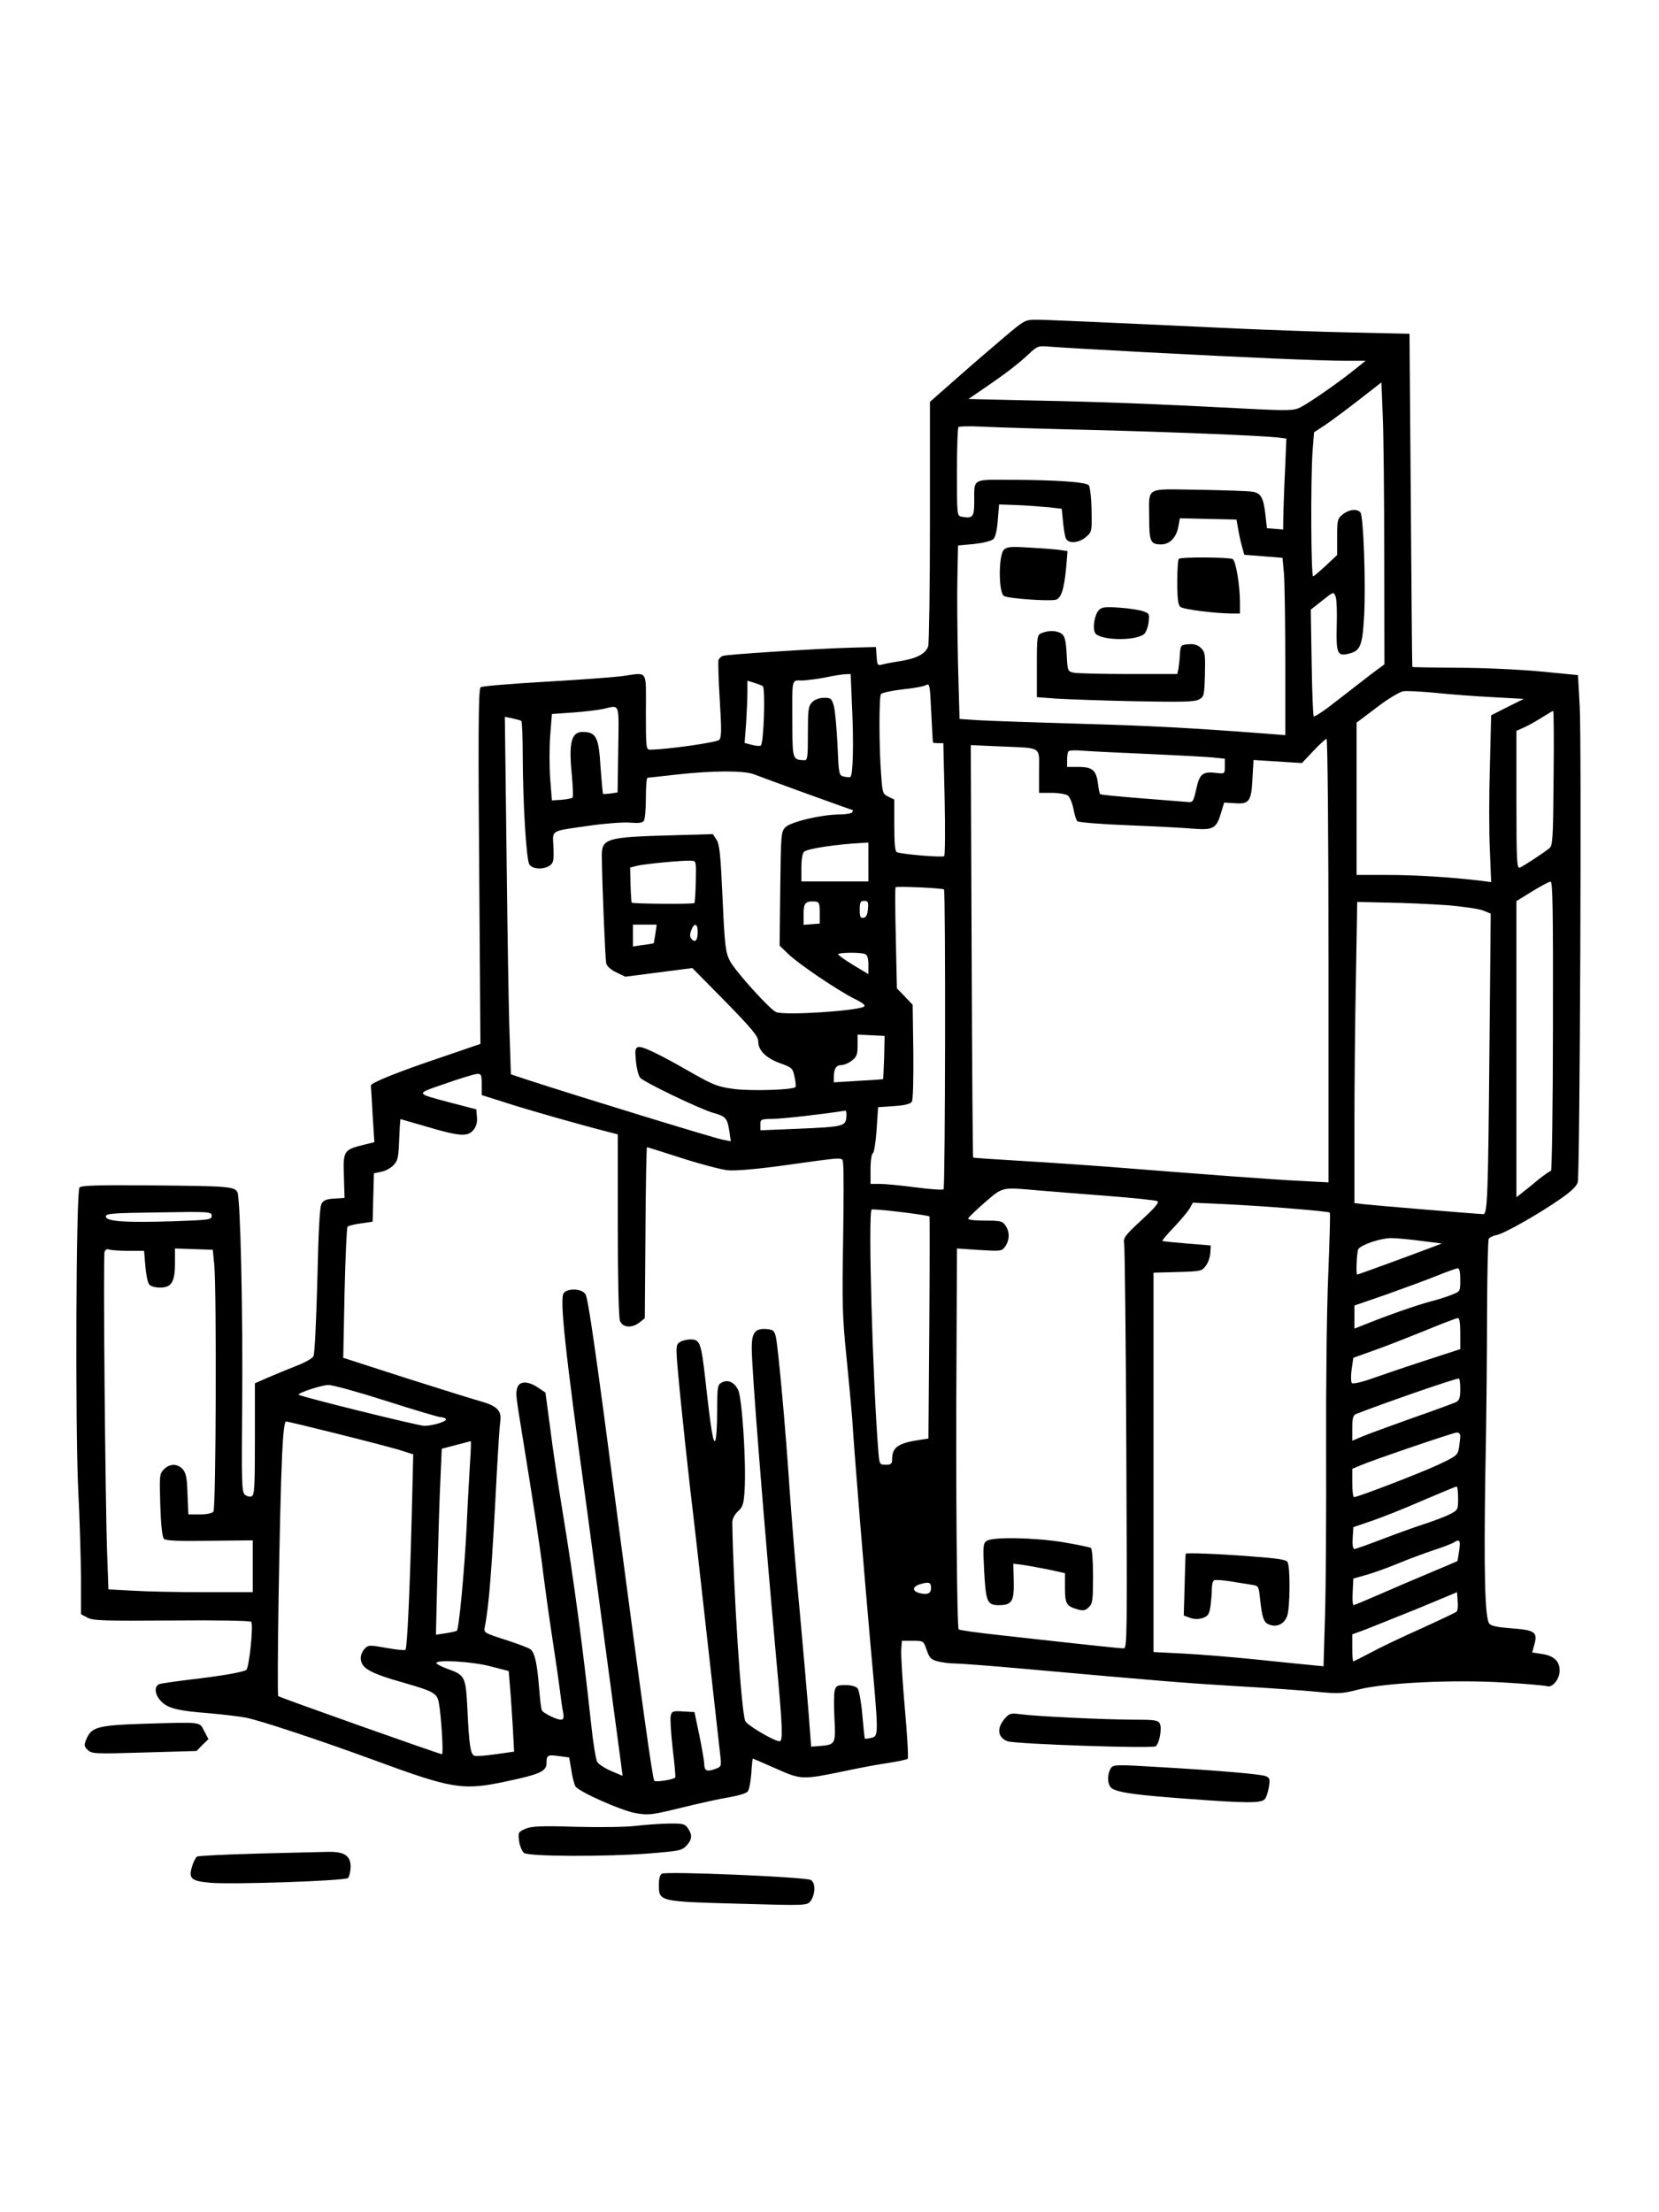 <?xml version="1.0" standalone="no"?>
<!DOCTYPE svg PUBLIC "-//W3C//DTD SVG 20010904//EN"
 "http://www.w3.org/TR/2001/REC-SVG-20010904/DTD/svg10.dtd">
<svg version="1.0" xmlns="http://www.w3.org/2000/svg"
 width="768pt" height="1024pt" viewBox="0 0 768 1024"
 preserveAspectRatio="xMidYMid meet">

<g transform="translate(0,1024) scale(0.1,-0.1)"
fill="#000000" stroke="none">
<path d="M4650 8680 c-52 -44 -151 -129 -220 -190 l-125 -110 0 -552 c0 -304
-4 -565 -8 -579 -11 -34 -51 -56 -123 -68 -32 -5 -71 -12 -86 -16 -26 -7 -27
-5 -30 37 l-3 43 -115 -3 c-154 -4 -575 -31 -594 -38 -8 -3 -17 -12 -20 -19
-2 -7 0 -90 6 -185 9 -143 8 -174 -3 -185 -12 -12 -247 -45 -319 -45 -19 0
-20 5 -20 175 0 201 13 182 -112 165 -40 -5 -201 -17 -358 -26 -157 -9 -289
-20 -295 -25 -11 -11 -12 -216 -5 -1078 l4 -573 -169 -58 c-209 -70 -341 -123
-338 -135 1 -6 4 -67 8 -136 l8 -126 -49 -12 c-93 -23 -96 -28 -92 -144 l3
-102 -47 -3 c-37 -2 -51 -8 -60 -25 -8 -15 -14 -128 -19 -354 -5 -186 -12
-340 -18 -351 -5 -10 -43 -31 -83 -46 -40 -16 -99 -40 -131 -54 l-57 -25 0
-259 c0 -222 -2 -259 -15 -264 -8 -4 -23 0 -31 7 -15 12 -16 54 -13 409 4 428
-8 965 -22 992 -14 26 -47 28 -397 31 -256 2 -325 0 -334 -10 -16 -19 -20
-1096 -6 -1398 7 -132 12 -316 13 -408 l0 -169 30 -16 c26 -14 77 -15 391 -13
208 2 364 -1 367 -6 11 -18 -10 -215 -23 -223 -18 -11 -117 -28 -264 -45 -65
-8 -127 -17 -137 -20 -26 -9 -24 -47 5 -78 31 -34 77 -46 221 -57 66 -6 145
-15 175 -21 71 -15 331 -101 588 -195 367 -135 413 -143 615 -100 156 33 187
47 187 85 0 37 5 40 60 32 l45 -6 10 -60 c5 -33 14 -66 19 -74 16 -25 214
-113 280 -124 60 -10 74 -8 213 26 81 20 181 42 220 48 40 7 78 18 84 26 7 7
14 45 17 83 2 39 6 70 7 70 1 0 49 -21 106 -46 119 -53 121 -53 324 -11 66 14
156 31 200 37 44 7 83 15 87 19 4 3 -2 107 -13 231 -11 124 -18 245 -17 270
l3 45 50 0 c50 0 50 0 65 -43 12 -35 20 -44 50 -52 19 -5 55 -10 79 -10 24 0
171 -11 325 -25 626 -56 732 -65 981 -80 143 -8 310 -20 371 -26 103 -10 118
-9 195 11 124 31 434 46 671 32 101 -6 190 -14 199 -17 25 -9 59 32 59 72 0
44 -27 69 -82 77 l-45 7 11 40 c14 55 0 64 -111 72 -63 5 -91 11 -99 22 -20
27 -25 241 -18 690 5 237 8 576 8 755 1 179 4 330 8 336 4 6 20 14 36 17 36 7
196 98 295 167 52 36 77 60 81 79 10 42 18 2042 9 2201 l-8 145 -175 17 c-96
9 -268 17 -382 17 -115 1 -209 2 -210 4 -1 1 -4 349 -7 772 l-6 770 -270 6
c-148 3 -385 12 -525 18 -683 32 -889 41 -935 41 -49 0 -54 -3 -145 -80z m645
-70 c475 -25 815 -40 933 -40 l94 0 -54 -43 c-69 -56 -204 -150 -247 -172 -32
-16 -52 -17 -265 -6 -425 22 -659 31 -967 37 l-306 7 66 45 c101 69 162 115
211 161 44 41 46 41 105 36 33 -3 227 -14 430 -25z m1113 -945 l1 -500 -62
-46 c-34 -26 -106 -82 -160 -124 -54 -43 -101 -74 -105 -71 -4 4 -8 117 -10
251 l-4 243 53 42 c53 42 53 42 62 18 5 -12 7 -74 5 -137 -3 -125 3 -140 55
-127 55 13 64 36 72 176 8 151 -3 459 -17 478 -16 18 -52 15 -82 -9 -24 -19
-26 -26 -26 -104 l0 -84 -51 -48 c-28 -26 -55 -49 -60 -51 -10 -4 -12 438 -3
576 l7 91 52 34 c28 19 98 71 156 116 l104 81 6 -152 c4 -84 7 -378 7 -653z
m-1363 585 c400 -10 799 -27 870 -35 l40 -5 -6 -143 c-4 -78 -7 -173 -8 -210
l-1 -68 -37 3 -38 3 -7 62 c-9 80 -21 101 -61 107 -17 3 -130 7 -249 9 -253 3
-228 18 -228 -134 0 -105 6 -119 55 -119 40 0 71 32 80 83 l7 38 131 -3 131
-3 8 -45 c4 -25 12 -61 18 -81 l10 -37 89 -7 88 -7 7 -75 c3 -42 6 -227 6
-411 l0 -335 -87 7 c-355 27 -545 37 -868 46 -203 6 -411 13 -461 16 l-92 6
-7 251 c-3 139 -5 320 -3 402 l3 150 75 7 c43 5 80 14 89 23 9 9 17 43 20 87
l6 73 85 -3 c47 -2 112 -7 145 -10 l60 -7 6 -60 c3 -33 9 -68 13 -77 12 -26
60 -22 93 6 28 24 28 26 26 127 -1 56 -7 107 -13 113 -15 15 -149 24 -351 25
-191 1 -179 8 -179 -99 0 -73 -6 -81 -57 -72 -23 4 -23 5 -23 206 0 112 3 206
7 209 3 4 54 5 112 2 58 -3 282 -10 496 -15z m-1100 -1296 c7 -158 4 -299 -8
-310 -2 -3 -16 -2 -29 1 -25 6 -25 8 -31 148 -4 78 -11 159 -17 180 -10 34
-14 37 -45 37 -22 0 -43 -8 -55 -20 -18 -18 -20 -33 -20 -145 0 -113 -2 -125
-17 -124 -53 2 -54 5 -55 154 -1 234 -5 215 45 215 23 1 71 7 107 14 36 8 77
14 91 15 l27 1 7 -166z m-414 110 c13 -8 5 -263 -9 -275 -4 -3 -22 -2 -41 3
l-34 9 7 91 c3 50 6 115 6 144 l0 53 30 -9 c16 -5 35 -12 41 -16z m788 -261
c0 -2 12 -3 24 -3 l24 0 6 -257 c3 -142 2 -261 -2 -266 -7 -7 -189 8 -218 18
-10 3 -13 37 -13 124 l0 120 -27 13 c-27 13 -28 18 -34 103 -10 128 -10 358
-1 372 4 6 49 16 100 22 50 5 100 14 109 20 17 9 18 -1 24 -127 4 -75 7 -138
8 -139z m2590 210 l145 -8 -76 -38 -75 -38 -6 -239 c-4 -131 -4 -305 0 -386
l6 -147 -54 7 c-138 16 -296 26 -426 26 l-143 0 0 353 0 352 93 70 c50 39 106
72 122 75 17 3 84 -1 150 -7 66 -7 185 -16 264 -20z m-4047 -242 l-3 -199 -32
-5 c-18 -2 -34 -3 -35 -2 -2 2 -7 58 -12 125 -8 137 -20 160 -79 162 -56 2
-69 -47 -54 -197 5 -55 7 -103 4 -107 -3 -3 -26 -8 -51 -10 l-45 -3 -8 100
c-4 54 -4 144 0 200 l8 100 100 7 c55 4 118 12 140 17 76 17 70 33 67 -188z
m4330 -133 c-2 -280 -4 -313 -20 -325 -35 -27 -121 -83 -136 -89 -14 -6 -16
26 -16 313 l0 320 38 17 c20 9 57 30 82 46 25 16 47 29 50 29 3 1 4 -139 2
-311z m-4779 265 c4 -2 7 -79 7 -171 1 -211 16 -466 30 -492 13 -24 66 -27 96
-6 16 12 19 25 16 85 -3 82 -21 72 173 100 72 10 154 16 184 13 39 -3 55 -1
62 9 5 8 9 56 9 107 0 50 3 92 8 92 4 0 66 7 137 15 162 18 308 19 355 1 51
-20 454 -166 458 -166 2 0 0 -4 -3 -10 -3 -5 -30 -10 -58 -10 -82 0 -226 -34
-251 -59 -20 -21 -21 -31 -24 -285 l-3 -263 38 -37 c47 -46 224 -166 306 -208
43 -21 56 -32 46 -38 -40 -20 -364 -41 -406 -25 -28 11 -189 189 -214 237 -20
39 -24 67 -34 289 -9 202 -14 251 -28 272 l-17 26 -172 -5 c-330 -9 -344 -13
-342 -106 2 -137 16 -465 20 -486 3 -14 20 -30 47 -43 l42 -20 155 20 155 20
153 -155 c122 -125 152 -161 152 -184 0 -42 35 -77 100 -101 56 -20 60 -24 68
-63 5 -22 7 -44 5 -47 -6 -14 -201 -20 -283 -10 -75 10 -96 18 -185 68 -165
95 -244 133 -262 126 -13 -5 -14 -16 -9 -66 3 -33 12 -67 19 -75 15 -20 278
-146 338 -163 58 -16 66 -25 75 -83 l7 -49 -39 8 c-35 6 -677 203 -894 274
l-85 28 -6 184 c-4 101 -10 474 -14 828 l-8 643 34 -7 c19 -4 37 -9 42 -12z
m3737 -1110 l0 -1026 -132 7 c-115 5 -469 32 -898 66 -69 5 -235 17 -369 25
-134 8 -245 15 -246 17 -2 2 -5 432 -7 956 l-4 953 136 -6 c198 -9 180 3 180
-115 l0 -100 58 0 c32 0 66 -6 75 -12 9 -7 21 -35 26 -61 5 -27 13 -53 18 -58
6 -6 111 -14 235 -19 124 -5 260 -12 304 -16 91 -7 106 1 128 78 l13 43 50 -3
c66 -5 76 8 81 115 l5 85 112 -7 112 -7 53 56 c29 31 57 56 61 56 5 0 9 -462
9 -1027z m-835 957 c132 -6 266 -13 298 -16 l57 -6 0 -35 c0 -35 0 -35 -37
-31 -65 8 -80 -3 -95 -74 -14 -61 -15 -63 -44 -60 -16 1 -112 9 -213 17 -101
8 -186 16 -188 19 -3 2 -7 24 -10 48 -8 63 -26 78 -90 78 l-53 0 0 33 c0 19 3
37 7 40 3 4 34 5 67 2 34 -3 169 -9 301 -15z m-1295 -500 l0 -90 -155 0 -155
0 0 64 c0 40 5 68 13 74 17 14 150 34 265 40 l32 2 0 -90z m-799 -89 c-1 -52
-4 -98 -6 -101 -4 -6 -285 -4 -291 2 -1 2 -4 39 -5 83 l-2 79 30 8 c34 9 215
26 252 24 24 -1 24 -2 22 -95z m3968 -671 c0 -368 -5 -670 -9 -670 -5 0 -32
-19 -61 -42 -28 -24 -62 -51 -75 -61 l-24 -19 0 685 0 686 73 45 c39 24 78 45
85 45 10 1 12 -131 11 -669z m-2819 633 c8 -7 6 -1380 -2 -1388 -4 -4 -62 0
-130 9 -68 9 -143 16 -166 16 l-42 0 0 69 c0 40 5 71 11 73 5 2 13 50 17 108
l7 105 73 5 c49 3 76 10 83 20 6 9 8 101 7 232 l-3 217 -36 38 -37 38 -5 231
c-3 128 -4 234 -1 237 6 6 217 -4 224 -10z m-575 -108 l0 -50 -37 -3 -38 -3 0
50 c0 52 9 61 55 58 17 -2 20 -9 20 -52z m223 18 c-2 -27 -8 -39 -20 -41 -15
-3 -18 4 -18 37 0 35 3 41 21 41 17 0 20 -5 17 -37z m2681 17 c73 -6 149 -17
168 -25 l34 -14 -6 -633 c-6 -670 -9 -758 -28 -758 -23 0 -512 41 -554 46
l-43 5 0 347 c0 191 3 505 7 697 l6 350 141 -3 c78 -1 201 -7 275 -12z m-3665
-132 c-4 -24 -7 -44 -8 -44 -1 -1 -22 -5 -48 -8 l-48 -7 0 50 0 51 55 0 55 0
-6 -42z m196 8 c0 -39 -12 -52 -29 -32 -8 9 -8 21 -1 40 14 37 30 32 30 -8z
m774 -102 c11 -4 16 -19 16 -49 l0 -44 -70 42 c-38 23 -69 45 -70 50 0 8 102
10 124 1z m89 -478 c-2 -54 -4 -100 -5 -101 -2 -1 -54 -5 -115 -8 l-113 -7 0
24 c0 39 11 56 35 56 12 0 34 9 49 21 22 17 26 28 26 70 l0 50 63 -3 62 -3 -2
-99z m-1863 -125 l0 -50 108 -34 c93 -31 354 -105 480 -137 l42 -11 0 -419 c0
-248 4 -429 10 -444 12 -32 56 -35 91 -7 l24 19 3 396 c1 218 5 396 7 396 2 0
75 -23 162 -51 87 -28 183 -53 213 -56 33 -3 130 5 240 20 319 44 287 43 293
10 3 -15 3 -176 0 -358 -5 -288 -3 -355 15 -530 11 -110 23 -240 27 -290 10
-163 55 -714 85 -1051 38 -418 38 -420 4 -428 -15 -4 -28 -5 -30 -4 -2 2 -7
52 -12 110 -5 59 -15 114 -22 123 -8 9 -29 15 -56 15 -39 0 -44 -3 -50 -26 -4
-15 -4 -73 -1 -130 6 -118 4 -120 -69 -126 l-39 -3 -12 160 c-7 88 -26 304
-42 480 -17 176 -37 426 -46 555 -17 263 -52 647 -63 700 -7 31 -12 35 -44 38
-52 4 -68 -16 -68 -87 0 -100 54 -778 115 -1456 28 -302 30 -365 14 -365 -25
0 -152 75 -159 94 -19 46 -55 610 -60 918 0 17 10 37 26 52 23 21 27 34 31 98
8 132 -12 429 -30 465 -19 36 -47 49 -77 33 -18 -10 -20 -20 -20 -133 0 -67
-4 -128 -9 -136 -9 -14 -20 50 -46 286 -19 168 -25 183 -68 183 -18 0 -42 -6
-52 -14 -18 -13 -18 -20 4 -247 13 -129 34 -326 47 -439 14 -113 49 -425 79
-695 30 -269 57 -511 60 -536 5 -45 4 -47 -26 -58 -38 -13 -49 -8 -49 27 -1
15 -11 74 -23 132 l-22 105 -52 3 c-48 3 -53 1 -58 -20 -3 -13 1 -81 9 -152 9
-72 14 -132 12 -134 -10 -10 -90 -22 -97 -15 -8 8 -54 339 -174 1248 -99 756
-132 980 -144 1003 -14 27 -81 31 -101 7 -20 -24 4 -250 105 -985 38 -283 143
-1066 161 -1202 l6 -48 -52 22 c-28 12 -58 31 -65 42 -7 12 -20 93 -29 181
-38 352 -79 659 -132 980 -20 121 -46 294 -57 385 l-22 164 -34 23 c-47 32
-89 31 -97 -3 -7 -27 -6 -33 25 -224 53 -326 82 -516 96 -635 9 -71 27 -200
40 -285 13 -85 29 -193 35 -240 6 -47 13 -100 17 -117 4 -26 2 -33 -11 -33
-20 0 -78 29 -87 42 -4 6 -9 51 -13 101 -9 115 -20 168 -41 183 -9 7 -61 26
-116 44 -97 31 -100 33 -95 58 20 99 33 269 56 717 6 110 13 217 16 237 7 48
-16 71 -92 92 -33 9 -189 58 -347 108 l-288 93 6 300 c4 165 10 303 14 307 4
4 31 11 61 15 l55 8 3 112 3 112 33 7 c19 3 45 17 58 31 20 21 23 37 26 119 2
52 5 94 6 94 1 0 55 -16 121 -35 151 -45 191 -48 217 -15 13 16 18 35 16 59
l-3 36 -115 30 c-172 46 -170 40 -29 89 68 24 134 44 147 45 20 1 22 -4 22
-48z m1688 -153 c-4 -41 -14 -44 -227 -53 l-171 -7 0 26 c0 25 2 26 58 27 43
0 244 23 335 38 5 0 7 -13 5 -31z m886 -338 c61 -5 208 -17 326 -26 118 -9
221 -20 228 -24 10 -5 -12 -31 -73 -87 -79 -73 -86 -84 -81 -109 3 -16 8 -444
10 -951 4 -861 4 -923 -12 -923 -16 0 -134 12 -572 61 -102 11 -188 23 -192
27 -8 9 -14 667 -10 1290 l2 473 104 -7 c101 -6 103 -6 120 17 20 30 21 68 0
97 -13 20 -24 22 -95 22 -51 0 -79 4 -77 10 2 6 37 39 78 75 84 72 76 70 244
55z m1184 -85 c90 -7 165 -15 168 -18 3 -2 -1 -130 -7 -283 -7 -160 -11 -506
-10 -809 1 -291 -1 -637 -5 -769 l-7 -239 -61 6 c-33 3 -149 15 -256 26 -107
11 -257 23 -332 27 l-138 7 0 878 0 878 111 3 c107 3 113 4 131 29 11 14 20
41 21 60 l2 34 -110 9 c-60 5 -112 10 -114 12 -2 2 23 32 56 66 33 35 65 74
72 87 l13 24 152 -7 c83 -4 224 -13 314 -21z m-1685 -36 c1 -2 1 -234 -1 -516
l-4 -512 -41 -6 c-100 -15 -127 -35 -127 -89 0 -22 -5 -26 -29 -26 -29 0 -30
1 -35 63 -26 324 -48 1101 -31 1118 5 6 263 -25 268 -32z m-3323 3 c0 -18 -11
-19 -177 -25 -223 -7 -313 -1 -313 22 0 14 28 16 245 19 237 4 245 3 245 -16z
m5600 -116 l95 -12 -45 -17 c-108 -41 -344 -127 -347 -127 -7 0 -2 106 5 118
14 21 104 51 152 51 25 0 88 -6 140 -13z m-5986 -46 l73 0 6 -71 c3 -39 11
-77 18 -85 6 -8 29 -14 50 -14 53 0 69 26 69 113 l0 68 88 -3 87 -3 7 -70 c11
-120 8 -1128 -4 -1142 -6 -8 -32 -13 -63 -13 l-53 0 -4 94 c-2 75 -7 98 -22
115 -24 27 -60 27 -87 0 -21 -21 -21 -29 -17 -166 3 -93 9 -148 17 -156 9 -9
67 -11 212 -9 l199 2 0 -120 0 -120 -222 0 c-123 0 -273 3 -334 7 l-112 6 -6
166 c-9 254 -19 1378 -12 1397 4 10 12 14 22 10 9 -3 48 -6 88 -6z m6166 -134
c0 -53 0 -54 -39 -69 -21 -9 -66 -23 -101 -32 -60 -16 -190 -61 -297 -104
l-53 -21 0 54 0 53 148 51 c81 29 185 67 232 86 47 19 91 35 98 35 8 1 12 -16
12 -53z m0 -248 l0 -73 -163 -53 c-89 -29 -200 -67 -246 -83 -47 -17 -88 -26
-93 -21 -4 4 -5 33 -1 63 l8 54 95 34 c52 18 158 60 235 91 77 32 146 58 153
59 8 1 12 -20 12 -71z m0 -258 c0 -38 -4 -52 -19 -60 -11 -5 -102 -39 -203
-74 -101 -36 -205 -74 -231 -85 l-47 -20 0 58 c0 47 4 60 18 66 128 50 453
163 475 164 4 1 7 -21 7 -49z m-4971 -55 c128 -41 242 -75 252 -75 10 0 20 -4
23 -9 7 -10 -61 -31 -100 -31 -26 0 -573 135 -581 144 -8 7 105 45 137 45 19
1 140 -33 269 -74z m-234 -150 c121 -30 251 -64 289 -75 l69 -22 -7 -286 c-9
-352 -21 -610 -29 -619 -4 -3 -43 1 -88 9 -78 14 -83 14 -100 -3 -11 -11 -19
-30 -19 -43 0 -47 39 -70 202 -116 135 -39 151 -48 159 -90 11 -52 23 -240 15
-240 -11 0 -750 262 -758 269 -7 6 6 861 18 1119 5 104 11 152 18 152 7 0 111
-25 231 -55z m5205 -12 c0 -10 -3 -34 -6 -55 -6 -34 -11 -38 -96 -78 -86 -40
-372 -150 -390 -150 -4 0 -8 29 -8 66 l0 65 38 16 c58 25 425 150 445 152 10
1 17 -6 17 -16z m-4584 -120 c-3 -54 -11 -190 -16 -303 -10 -199 -35 -469 -45
-478 -3 -3 -26 -8 -51 -12 l-46 -7 7 291 c4 160 10 354 14 431 l6 139 65 17
c36 9 67 18 69 18 2 1 1 -43 -3 -96z m4574 -168 c0 -53 -1 -55 -38 -74 -21
-11 -70 -29 -108 -42 -38 -12 -126 -43 -196 -70 -70 -27 -132 -49 -138 -49 -7
0 -10 19 -8 50 l3 51 85 29 c47 16 153 58 235 94 83 35 153 65 158 65 4 1 7
-24 7 -54z m5 -242 c-4 -27 -8 -49 -8 -49 -1 -1 -58 -25 -127 -54 -69 -29
-175 -74 -236 -101 -62 -27 -115 -49 -118 -49 -4 0 -6 28 -4 62 l3 61 60 17
c33 9 98 33 145 52 47 20 121 47 165 62 44 14 87 31 95 36 27 18 32 10 25 -37z
m-2445 -173 c0 -25 -15 -33 -50 -25 -40 9 -38 32 3 43 38 11 47 7 47 -18z
m2433 -110 c-4 -4 -80 -40 -168 -80 -88 -39 -192 -89 -232 -111 -40 -21 -75
-39 -78 -39 -3 0 -5 28 -5 63 l0 62 58 21 c31 12 140 56 242 97 l185 77 3 -42
c2 -22 0 -44 -5 -48z m-4473 -253 l85 -22 6 -75 c4 -41 9 -125 13 -186 l6
-112 -85 -12 c-47 -7 -91 -10 -99 -7 -18 7 -24 46 -32 211 -8 157 -10 162 -95
192 -27 10 -49 22 -49 26 0 17 166 7 250 -15z"/>
<path d="M4647 7695 c-25 -25 -25 -200 1 -214 22 -12 213 -25 240 -17 25 8 38
48 48 153 l6 72 -33 5 c-19 3 -82 8 -140 11 -91 6 -108 4 -122 -10z"/>
<path d="M5457 7653 c-4 -3 -7 -52 -7 -108 0 -77 4 -106 14 -114 14 -12 158
-30 239 -31 l37 0 0 53 c0 78 -19 190 -33 199 -15 9 -241 11 -250 1z"/>
<path d="M5088 7417 c-21 -21 -31 -82 -19 -106 19 -35 181 -40 226 -7 9 6 19
31 22 54 5 39 4 42 -23 52 -16 6 -65 14 -109 17 -66 5 -84 3 -97 -10z"/>
<path d="M4823 7310 c-22 -9 -23 -13 -23 -153 l0 -144 93 -7 c50 -3 214 -9
362 -12 216 -4 275 -3 295 8 24 13 25 18 28 115 2 93 1 104 -18 123 -15 15
-31 20 -58 18 -36 -3 -37 -4 -40 -48 -1 -25 -5 -55 -7 -67 l-5 -23 -224 0
c-123 0 -237 3 -254 6 -29 6 -30 6 -34 86 -4 64 -9 84 -23 94 -21 16 -59 17
-92 4z"/>
<path d="M4567 3107 c-16 -11 -17 -26 -11 -140 8 -142 14 -157 68 -157 60 0
71 17 69 110 l-2 82 47 -6 c26 -4 80 -14 120 -22 l72 -16 0 -68 c0 -74 7 -85
60 -100 25 -7 35 -5 51 11 17 17 19 33 19 143 0 71 -4 127 -10 131 -5 3 -62
15 -126 26 -134 22 -331 26 -357 6z"/>
<path d="M5489 3048 c-1 -2 -3 -67 -5 -145 l-4 -141 30 -11 c20 -7 39 -7 59 0
24 9 29 17 35 56 3 25 6 61 6 79 0 18 4 35 10 39 5 3 40 1 77 -5 37 -6 82 -13
99 -16 30 -4 31 -7 37 -64 10 -90 17 -111 43 -120 35 -14 70 3 83 41 13 38 15
228 1 249 -6 11 -50 17 -172 26 -153 12 -297 17 -299 12z"/>
<path d="M4654 2288 c-41 -46 -37 -90 10 -108 36 -13 675 -35 687 -23 17 17
29 85 18 105 -9 16 -24 18 -132 18 -137 1 -436 15 -512 25 -44 6 -52 4 -71
-17z"/>
<path d="M665 2261 c-211 -7 -242 -15 -265 -71 -12 -28 -11 -34 6 -50 18 -18
32 -19 261 -12 l243 7 27 28 28 27 -20 38 c-23 43 -5 41 -280 33z"/>
<path d="M5140 2051 c-17 -33 -12 -79 10 -91 35 -19 120 -30 355 -47 268 -20
333 -20 350 -1 7 7 15 32 19 56 6 38 4 43 -16 51 -25 9 -223 26 -483 41 -219
13 -223 13 -235 -9z"/>
<path d="M2940 1788 c-41 -5 -164 -7 -273 -4 -163 5 -205 3 -234 -9 -34 -15
-35 -16 -30 -57 3 -23 14 -48 23 -55 23 -17 380 -18 584 -2 133 11 147 13 168
36 26 28 28 50 6 81 -14 20 -23 22 -92 21 -42 -1 -111 -6 -152 -11z"/>
<path d="M1189 1660 c-146 -4 -271 -10 -277 -14 -6 -4 -17 -25 -23 -46 -17
-56 -4 -67 84 -75 107 -9 625 9 638 22 6 6 11 28 12 48 2 55 -28 75 -107 73
-33 -1 -181 -4 -327 -8z"/>
<path d="M3064 1567 c-9 -5 -14 -24 -14 -52 0 -77 2 -77 369 -87 316 -9 316
-9 334 13 9 12 17 36 17 55 0 22 -6 36 -17 42 -28 14 -667 41 -689 29z"/>
</g>
</svg>
